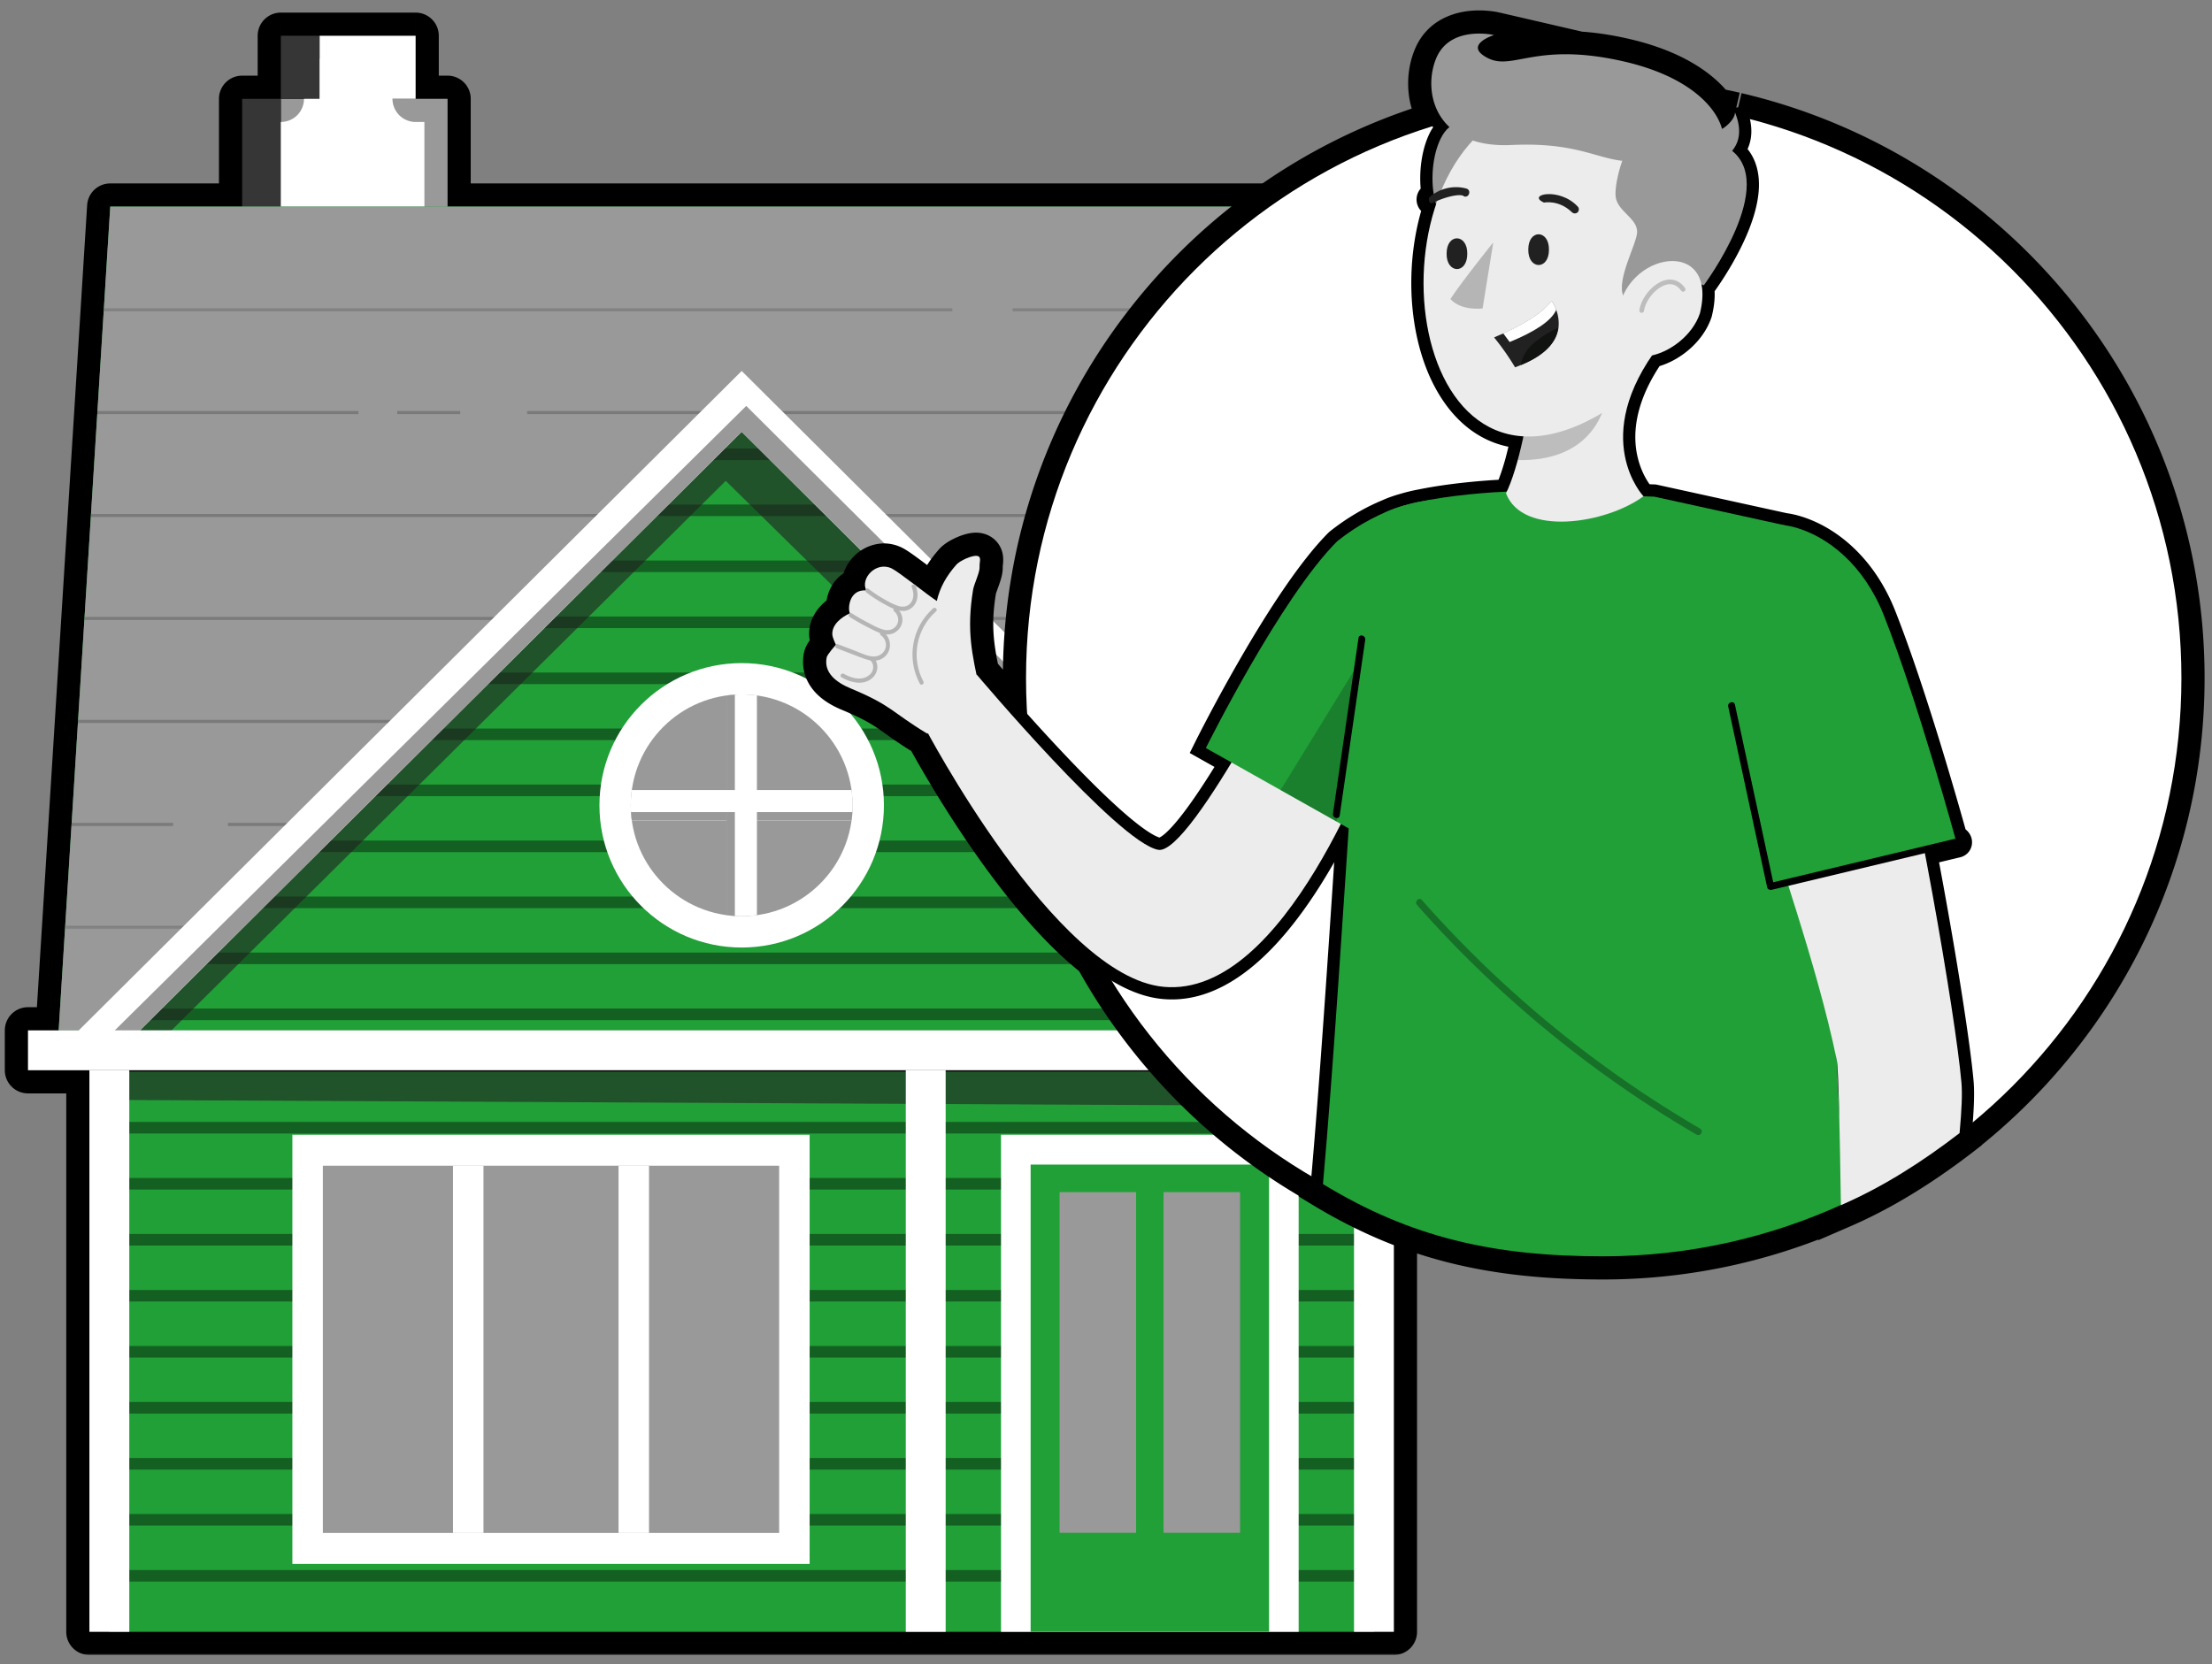 <svg width="687" height="517" viewBox="0 0 687 517" fill="none" xmlns="http://www.w3.org/2000/svg"><rect x="0" y="0" width="687" height="517" fill="#808080" stroke="none"/><mask id="a" maskUnits="userSpaceOnUse" x=".69" y="3.11" width="459" height="511" fill="#000"><path fill="#fff" d="M.69 3.11h459v511H.69z"/><path fill-rule="evenodd" clip-rule="evenodd" d="M99.243 11.11h29.843v19.586h9.92v33.478h287.43l16.025 255.894H18.219L34.244 64.174h40.955V30.698h12.014v-.002h.009V11.11zm327.476 495.795H33.963v-.001H27.77V332.452H8.69v-12.384h443.323v12.384h-19.102v174.452zM40.155 332.452h380.372v.467H40.155z"/></mask><path fill-rule="evenodd" clip-rule="evenodd" d="M99.243 11.11h29.843v19.586h9.92v33.478h287.43l16.025 255.894H18.219L34.244 64.174h40.955V30.698h12.014v-.002h.009V11.11zm327.476 495.795H33.963v-.001H27.77V332.452H8.69v-12.384h443.323v12.384h-19.102v174.452zM40.155 332.452h380.372v.467H40.155z" fill="#fff"/><path d="M129.086 11.11h7.194a7.194 7.194 0 0 0-7.194-7.193zm0 19.586h-7.193a7.193 7.193 0 0 0 7.193 7.194zm9.92 0h7.193a7.193 7.193 0 0 0-7.193-7.194zm0 33.478h-7.194a7.194 7.194 0 0 0 7.194 7.194zm287.43 0 7.18-.45a7.193 7.193 0 0 0-7.18-6.744zm16.025 255.894v7.193a7.195 7.195 0 0 0 7.18-7.643zm-424.242 0-7.18-.45a7.195 7.195 0 0 0 7.18 7.643zM34.244 64.174V56.98a7.194 7.194 0 0 0-7.18 6.745zm40.955 0v7.194a7.194 7.194 0 0 0 7.194-7.194zm0-33.476v-7.194a7.194 7.194 0 0 0-7.194 7.194zm12.014 0v7.193a7.194 7.194 0 0 0 7.194-7.193zm0-.002v-7.194a7.194 7.194 0 0 0-7.194 7.194zm.009 0v7.194a7.194 7.194 0 0 0 7.193-7.194zm0-19.586V3.917a7.194 7.194 0 0 0-7.194 7.193zm-53.26 495.795H26.77a7.194 7.194 0 0 0 7.194 7.194zm392.757 0v7.194a7.194 7.194 0 0 0 7.194-7.194zm-392.756-.001h7.193a7.194 7.194 0 0 0-7.193-7.194zm-6.192 0h-7.194a7.194 7.194 0 0 0 7.194 7.194zm0-174.452h7.194a7.194 7.194 0 0 0-7.194-7.194zm-19.081 0H1.496a7.193 7.193 0 0 0 7.194 7.193zm0-12.384v-7.194a7.194 7.194 0 0 0-7.194 7.194zm443.323 0h7.194a7.194 7.194 0 0 0-7.194-7.194zm0 12.384v7.193a7.193 7.193 0 0 0 7.194-7.193zm-19.102 0v-7.194a7.194 7.194 0 0 0-7.194 7.194zm0 174.452v7.194a7.194 7.194 0 0 0 7.194-7.194zm-6.192 0v-7.194a7.194 7.194 0 0 0-7.194 7.194zM40.155 332.452v-7.194a7.194 7.194 0 0 0-7.194 7.194zm380.372 0h7.194a7.194 7.194 0 0 0-7.194-7.194zm0 .467v7.194a7.194 7.194 0 0 0 7.194-7.194zm-380.372 0H32.96a7.194 7.194 0 0 0 7.194 7.194zm88.93-329.002H99.243v14.387h29.843zm7.194 26.779V11.11h-14.387v19.586zm2.726-7.194h-9.92V37.89h9.92zm7.193 40.672V30.696h-14.387v33.478zm280.237-7.194h-287.43v14.388h287.43zm23.205 262.638L433.616 63.725l-14.359.899 16.024 255.893zm-431.422 7.643H442.46v-14.387H18.219zm8.845-263.537L11.04 319.619l14.36.899L41.423 64.624zM75.2 56.98H34.244v14.388h40.955zm-7.194-26.282v33.476h14.388V30.698zm19.208-7.194H75.199v14.387h12.014zm-7.194 7.192v.002h14.388v-.002zm7.203-7.194h-.01V37.89h.01zM80.028 11.11v19.586h14.387V11.11zm19.215-7.193H87.222v14.387h12.02zm0 0v14.387zm-65.28 510.182h392.756v-14.388H33.963zm-7.194-7.195h14.387v-.001zm1.002 7.194h6.192V499.71H27.77zm-7.194-181.646v174.452h14.388V332.452zM8.69 339.645h19.08v-14.387H8.69zm-7.194-19.577v12.384h14.388v-12.384zm450.517-7.194H8.69v14.388h443.323zm7.194 19.578v-12.384h-14.388v12.384zm-26.296 7.193h19.102v-14.387h-19.102zm7.194 167.259V332.452h-14.388v174.452zm-13.386 7.194h6.192V499.71h-6.192zm7.194-7.193h-14.388v.001zM40.155 339.645h380.372v-14.387H40.155zm373.178-7.193v.467h14.388v-.467zm7.194-6.726H40.155v14.387h380.372zm-373.179 7.193v-.467H32.961v.467z" fill="#000" mask="url(#a)"/><path d="M139.005 100.288H87.214V30.696h51.791z" fill="#fff" opacity=".6"/><path d="M99.243 11.11h29.843v19.587H99.243z" fill="#fff"/><path d="M87.222 11.11h12.02v19.587h-12.02zm-.008 19.588H75.199v58.3l12.015 11.292z" fill="#363636"/><path d="M18.22 320.068h424.24L426.436 64.174H34.244z" fill="#21A038"/><path d="M18.22 320.068h424.24L426.436 64.174H34.244z" fill="#999"/><g opacity=".2"><mask id="b" style="mask-type:luminance" maskUnits="userSpaceOnUse" x="20" y="95" width="421" height="194"><path d="M440.457 95.672H20.221v192.894h420.236z" fill="#fff"/></mask><g mask="url(#b)" stroke="#000" stroke-width=".964" stroke-miterlimit="10"><path d="M314.491 96.154H428.44m-396.2 0h263.536m-132.055 32h266.721m-307.073 0h19.57m-112.703 0h81.085m-83.088 31.982h404.211m-30.058 31.983h32.062m-408.218 0h360.848m-362.85 31.983H436.45M70.78 256.101h367.674m-416.23 0h31.548m-33.551 31.984h420.236"/></g></g><path d="M426.719 320.067H33.983L230.35 124.684z" fill="#21A038"/><path d="M213.848 141.115h33.021m-50.503 17.398h67.985m-85.467 17.397h102.948m-120.446 17.398h137.945m-155.427 17.399h172.909m-190.391 17.398h207.871m-225.351 17.397h242.835M91.443 262.9h277.832M73.961 280.299h312.796M56.48 297.696h347.759M38.997 315.094H421.72" opacity=".4" stroke="#000" stroke-width="3.597" stroke-miterlimit="10"/><path d="M426.719 320.067h-27.657L225.402 149.37 53.267 320.067H33.983L230.35 124.684z" fill="#212121" opacity=".6"/><path d="M186.175 250.158c0 24.398 19.779 44.176 44.176 44.176s44.175-19.778 44.175-44.176c0-24.397-19.778-44.175-44.175-44.175s-44.176 19.778-44.176 44.175" fill="#fff"/><path d="M195.904 250.16c0 19.023 15.421 34.447 34.448 34.447 19.024 0 34.446-15.424 34.446-34.447 0-19.025-15.422-34.448-34.446-34.448-19.027 0-34.448 15.423-34.448 34.448" fill="#999"/><path d="M195.897 250.159c0 .703.017 1.406.084 2.11.033.887.117 1.775.252 2.628h68.235c.133-.853.218-1.741.251-2.628.067-.704.084-1.407.084-2.11 0-1.608-.117-3.199-.335-4.74h-68.235a34 34 0 0 0-.336 4.74" fill="#fff"/><path d="M195.981 252.268c.034.887.117 1.774.252 2.629h68.236a23 23 0 0 0 .25-2.629z" fill="#999"/><path d="M225.62 216.047v68.22q1.282.2 2.613.25c.703.067 1.406.084 2.127.084 1.606 0 3.181-.117 4.722-.334v-68.22a34 34 0 0 0-4.722-.335c-.721 0-1.424.016-2.127.083q-1.331.052-2.613.252" fill="#fff"/><path d="M225.62 252.267v32q1.282.2 2.613.251v-32.251zm-.001-36.219v29.372h2.613v-29.624q-1.331.053-2.613.252" fill="#999"/><path d="m32.462 331.007 197.89-196.876 197.865 196.876 9.448-9.497-207.313-206.276L23.014 321.51z" fill="#fff"/><path d="m428.217 331.007 4.724-4.749L231.764 126.09 28.557 327.081l3.905 3.926 197.89-196.875z" fill="#999"/><path d="M33.962 332.918H426.72v173.986H33.962z" fill="#21A038"/><path d="M426.719 332.918H33.963v8.757l392.756 1.95z" fill="#212121" opacity=".6"/><path d="M426.719 350.317H33.962m392.757 17.399H33.962m392.757 17.399H33.962m392.757 17.399H33.962m392.757 17.399H33.962m392.757 17.397H33.962m392.757 17.4H33.962m392.757 17.398H33.962m392.757 17.399H33.962" opacity=".4" stroke="#000" stroke-width="3.597" stroke-miterlimit="10"/><path d="M403.332 352.492h-92.436v154.413h92.436z" fill="#fff"/><path d="M394.139 361.764h-74.05v145.14h74.05z" fill="#21A038"/><path d="M385.142 370.312h-23.759v105.822h23.759zm-32.297 0h-23.759v105.822h23.759z" fill="#999"/><path d="M251.453 352.492H90.806v133.314h160.647z" fill="#fff"/><path d="M241.988 362.117H100.272v114.066h141.716z" fill="#999"/><path d="M201.571 362.117h-9.466v114.066h9.466zm-51.415 0h-9.466v114.066h9.466zm301.857-42.049H8.69v12.384h443.323z" fill="#fff"/><path d="M432.911 332.451h-12.384v174.454h12.384zm-139.21 0h-12.384v174.454h12.384zm-253.547 0H27.77v174.454h12.384z" fill="#fff"/><mask id="c" maskUnits="userSpaceOnUse" x="248.602" y="2.431" width="437" height="396" fill="#000"><path fill="#fff" d="M248.602 2.431h437v396h-437z"/><path fill-rule="evenodd" clip-rule="evenodd" d="M319.486 227.919a182 182 0 0 1-.824-17.304c0-82 55.007-151.15 130.136-172.566-5.028-5.887-5.182-14.233-2.694-20.065 4.365-10.233 17.898-7.1 17.898-7.1s-9.796 3.1-1.964 7.131c3.246 1.673 6.355 1.094 10.792.268 6.268-1.167 15.188-2.827 30.894.667 15.851 3.537 24.282 9.931 28.291 15.45q3.363.643 6.68 1.411c.1-.304.156-.605.156-.899q.212.524.387 1.025c79.255 18.6 138.263 89.747 138.263 174.678 0 57.399-26.954 108.504-68.895 141.346l-.002.019q-.993.767-1.996 1.523a180 180 0 0 1-5.177 3.795c-9.392 6.675-19.309 12.58-29.686 17.071l-.001-.053c-22.545 10.213-47.557 15.943-73.92 15.943-34.123 0-59.777-5.897-86.936-22.438l.031-.345a180.26 180.26 0 0 1-70.164-70.539c-24.334-18.917-47.4-59.703-52.562-69.174l-.177.152c-4.063-2.455-6.603-4.263-8.797-5.826-3.898-2.777-6.706-4.776-15.033-8.245-4.668-1.946-8.364-4.963-7.441-9.631.159-.804 2.065-3.013 2.681-3.711a.7.7 0 0 1 .156-.285c-.184-.382-1.038-2.197-1.082-3.13-.144-3.034 2.716-5.331 5.504-6.598-.716-.781-.597-7.309 4.774-7.096a.8.8 0 0 1 .124-.355c-1.493-3.669 3.372-8.772 8.097-6.434 1.153.57 4.127 2.788 7.1 5.034a.6.6 0 0 1 .161.121l.774.585.056.043.013.01c2.429 1.837 4.719 3.568 5.851 4.289.955-4.202 3.005-7.806 6.097-11.309 1.039-1.18 4.801-2.918 6.378-2.698 1.11.155 1.008 1.043.886 2.103-.052.445-.106.921-.076 1.385.062.934-.57 2.664-1.145 4.238-.39 1.069-.754 2.065-.857 2.692-1.822 11.003-.761 17.981 1.041 26.476l.049-.05s6.978 8.285 16.159 18.396"/></mask><path fill-rule="evenodd" clip-rule="evenodd" d="M319.486 227.919a182 182 0 0 1-.824-17.304c0-82 55.007-151.15 130.136-172.566-5.028-5.887-5.182-14.233-2.694-20.065 4.365-10.233 17.898-7.1 17.898-7.1s-9.796 3.1-1.964 7.131c3.246 1.673 6.355 1.094 10.792.268 6.268-1.167 15.188-2.827 30.894.667 15.851 3.537 24.282 9.931 28.291 15.45q3.363.643 6.68 1.411c.1-.304.156-.605.156-.899q.212.524.387 1.025c79.255 18.6 138.263 89.747 138.263 174.678 0 57.399-26.954 108.504-68.895 141.346l-.002.019q-.993.767-1.996 1.523a180 180 0 0 1-5.177 3.795c-9.392 6.675-19.309 12.58-29.686 17.071l-.001-.053c-22.545 10.213-47.557 15.943-73.92 15.943-34.123 0-59.777-5.897-86.936-22.438l.031-.345a180.26 180.26 0 0 1-70.164-70.539c-24.334-18.917-47.4-59.703-52.562-69.174l-.177.152c-4.063-2.455-6.603-4.263-8.797-5.826-3.898-2.777-6.706-4.776-15.033-8.245-4.668-1.946-8.364-4.963-7.441-9.631.159-.804 2.065-3.013 2.681-3.711a.7.7 0 0 1 .156-.285c-.184-.382-1.038-2.197-1.082-3.13-.144-3.034 2.716-5.331 5.504-6.598-.716-.781-.597-7.309 4.774-7.096a.8.8 0 0 1 .124-.355c-1.493-3.669 3.372-8.772 8.097-6.434 1.153.57 4.127 2.788 7.1 5.034a.6.6 0 0 1 .161.121l.774.585.056.043.013.01c2.429 1.837 4.719 3.568 5.851 4.289.955-4.202 3.005-7.806 6.097-11.309 1.039-1.18 4.801-2.918 6.378-2.698 1.11.155 1.008 1.043.886 2.103-.052.445-.106.921-.076 1.385.062.934-.57 2.664-1.145 4.238-.39 1.069-.754 2.065-.857 2.692-1.822 11.003-.761 17.981 1.041 26.476l.049-.05s6.978 8.285 16.159 18.396" fill="#000"/><path d="m319.486 227.919-5.325 4.836 14.548 16.021-2.062-21.542zm129.312-189.87 1.972 6.919 10.772-3.071-7.274-8.519zm-2.694-20.065 6.617 2.822zm17.898-7.1 2.171 6.857 25.074-7.936-25.623-5.93zm-1.964 7.131 3.294-6.395h-.002zm10.792.268-1.317-7.072zm30.894.667 1.567-7.021-.005-.002zm28.291 15.45-5.82 4.228 1.673 2.302 2.795.535zm6.68 1.411-1.621 7.009 6.402 1.481 2.053-6.243zm.156-.899 6.666-2.704-13.86 2.704zm.387 1.025-6.794 2.365 1.3 3.735 3.85.904zm69.368 316.024-4.435-5.664-2.442 1.912-.286 3.088zm-.002.019 4.394 5.696 2.48-1.913.289-3.119zm-1.996 1.523-4.333-5.742-.011.009-.011.008zm-5.177 3.795-4.149-5.877-.01.007-.009.007zm-29.686 17.071-7.193.104.156 10.78 9.894-4.282zm-.001-.053 7.193-.104-.158-10.98-10.003 4.531zm-160.856-6.495-7.165-.636-.395 4.454 3.818 2.326zm.031-.345 7.165.635.412-4.649-4.077-2.271zm-70.164-70.539 6.304-3.466-.716-1.301-1.173-.912zm-52.562-69.174 6.316-3.443-4.267-7.83-6.75 5.827zm-.177.152-3.72 6.158 4.468 2.7 3.953-3.412zm-8.797-5.826-4.173 5.86zm-15.033-8.245-2.768 6.64.002.001zm-7.441-9.631-7.056-1.402-.002.007zm2.681-3.711 5.393 4.762 1.102-1.249.441-1.605zm.156-.285 5.238 4.93 3.39-3.601-2.149-4.455zm-1.082-3.13 7.186-.338v-.005zm5.504-6.598 2.976 6.55 9.025-4.101-6.697-7.309zm4.774-7.096-.285 7.188 6.805.271.642-6.78zm.124-.355 6.023 3.934 2.061-3.156-1.421-3.491zm8.097-6.434 3.191-6.448h-.001zm7.1 5.034-4.336 5.74.448.338.494.264zm.161.121-5.181 4.991.393.408.451.341zm.774.585-4.34 5.738h.001zm.056.043 4.34-5.737-.001-.001zm.013.01-4.34 5.737h.001zm5.851 4.289-3.861 6.069 8.615 5.482 2.261-9.958zm6.097-11.309 5.393 4.761.008-.009zm6.378-2.698-.994 7.124zm.886 2.103-7.147-.823zm-.076 1.385-7.179.462.001.015zm-1.145 4.238-6.757-2.467zm-.857 2.692 7.097 1.175.002-.01zm1.041 26.476-7.037 1.493 2.756 12.986 9.375-9.399zm.049-.05 5.503-4.634-5.055-6.001-5.541 5.555zm23.32 17.711a175 175 0 0 1-.791-16.619h-14.387c0 6.067.289 12.067.856 17.989zm-.791-16.619c0-78.702 52.793-145.09 124.914-165.647l-3.944-13.837c-78.138 22.273-135.357 94.186-135.357 179.484zM454.268 33.378c-2.889-3.384-3.202-8.692-1.547-12.571l-13.233-5.646c-3.322 7.785-3.326 19.168 3.839 27.56zm-1.547-12.572c.784-1.838 2.287-2.747 4.87-3.073 1.276-.161 2.536-.12 3.512-.021a15 15 0 0 1 1.307.187l.02.004-.016-.004-.015-.003-.009-.002-.005-.001c-.003 0-.005-.002 1.617-7.01s1.619-7.009 1.616-7.01l-.005-.001-.013-.003-.104-.023-.209-.044a22 22 0 0 0-.646-.121 30 30 0 0 0-2.106-.285c-1.698-.17-4.094-.272-6.746.063-5.275.666-12.721 3.307-16.302 11.702zm11.281-9.923c-2.171-6.858-2.173-6.858-2.175-6.857l-.005.001-.009.003-.022.007-.055.018a18 18 0 0 0-.617.216c-.369.135-.874.331-1.446.585-1.022.454-2.771 1.313-4.312 2.654-1.333 1.16-4.381 4.386-3.356 9.191.903 4.233 4.427 6.52 6.74 7.71l6.585-12.792c-.591-.304-.629-.408-.429-.213.216.211.89.959 1.175 2.293a5.5 5.5 0 0 1 .054 1.99 5.2 5.2 0 0 1-.494 1.546 4.3 4.3 0 0 1-.534.82 3 3 0 0 1-.297.31c-.082.07-.063.04.114-.062a6 6 0 0 1 .595-.298 10 10 0 0 1 .691-.274l.007-.002-.014.004-.011.004-.007.002-.004.001c-.002 0-.003.002-2.174-6.857m-5.258 13.528c5.802 2.989 11.475 1.676 15.402.944l-2.633-14.144c-2.381.443-3.65.66-4.686.683-.785.018-1.139-.09-1.495-.274zm15.402.944c5.765-1.073 13.619-2.586 28.016.617l3.124-14.045c-17.016-3.784-27.002-1.976-33.773-.716zm28.011.616c14.611 3.26 21.311 8.903 24.038 12.657l11.64-8.457c-5.292-7.283-15.453-14.428-32.544-18.242zm28.506 15.494q3.227.617 6.411 1.355l3.243-14.018a185 185 0 0 0-6.949-1.468zm14.866-3.407c.29-.881.516-1.948.516-3.146h-14.388c0-.61.115-1.074.205-1.348zm-13.344-.442q.147.362.259.686l13.588-4.73a29 29 0 0 0-.515-1.364zm5.409 5.325c76.077 17.854 132.714 86.157 132.714 167.674h14.387c0-88.346-61.381-162.335-143.814-181.681zm132.714 167.674c0 55.094-25.862 104.145-66.137 135.682l8.87 11.328c43.608-34.147 71.654-87.305 71.654-147.01zm-68.865 140.682-.001.011-.001.008 14.326 1.328.001-.011.001-.008zm2.768-5.013q-.965.744-1.936 1.477l8.667 11.484q1.033-.78 2.056-1.569zm-1.958 1.494a173 173 0 0 1-4.971 3.643l8.297 11.754q2.728-1.927 5.385-3.946zm-4.99 3.657c-9.086 6.458-18.563 12.086-28.375 16.332l5.714 13.204c10.943-4.736 21.299-10.917 30.996-17.809zm-18.325 22.83-.001-.053-14.385.208v.053zm-10.162-6.502c-21.64 9.803-45.642 15.302-70.952 15.302v14.388c27.416 0 53.437-5.961 76.889-16.584zm-70.952 15.302c-33.084 0-57.381-5.667-83.194-21.388l-7.484 12.288c28.505 17.36 55.517 23.488 90.678 23.488zm-79.77-14.609.03-.345-14.331-1.269-.03.343zm-3.635-7.265a173.06 173.06 0 0 1-67.36-67.72l-12.608 6.932a187.45 187.45 0 0 0 72.968 73.358zm-69.249-69.933c-11.266-8.758-22.609-22.934-31.958-36.527-9.261-13.465-16.187-25.794-18.703-30.411l-12.633 6.885c2.647 4.855 9.835 17.655 19.481 31.679 9.558 13.897 21.915 29.574 34.983 39.733zm-61.678-68.941-.177.153 9.402 10.891.177-.153zm8.244-.559c-3.828-2.313-6.193-3.997-8.344-5.528l-8.346 11.719c2.237 1.593 4.952 3.527 9.25 6.124zm-8.344-5.528c-4.216-3.003-7.496-5.301-16.44-9.026l-5.532 13.281c7.709 3.211 10.045 4.913 13.626 7.464zm-16.437-9.025c-.883-.368-1.605-.74-2.167-1.098-.568-.362-.876-.648-1.02-.812-.129-.146-.069-.127-.014.059.064.213.031.338.048.254l-14.115-2.79c-.949 4.805.607 8.947 3.283 11.986 2.429 2.758 5.663 4.519 8.448 5.68zm-3.155-1.589a6 6 0 0 1-.277.975 6 6 0 0 1-.194.45c-.084.168-.137.247-.116.214.042-.066.164-.243.388-.531.434-.56.947-1.153 1.218-1.46l-10.786-9.523a46 46 0 0 0-1.805 2.171c-.35.452-.773 1.021-1.152 1.617-.198.311-1.056 1.617-1.387 3.282zm2.562-3.206a6.5 6.5 0 0 1-1.542 2.737l-10.477-9.861a7.9 7.9 0 0 0-1.853 3.309zm-.301-5.319a14 14 0 0 1-.374-.854l-.082-.222-.034-.101c-.003-.01.014.044.035.151q.018.085.041.247c.014.106.03.254.039.437l-14.372.675c.085 1.796.759 3.503.975 4.056.338.862.685 1.596.814 1.863zm-.375-.347a2.5 2.5 0 0 1-.195 1.109c-.102.232-.182.29-.098.201.082-.088.259-.249.559-.45a7 7 0 0 1 1.028-.565l-5.952-13.099c-1.95.886-4.237 2.259-6.116 4.257-1.913 2.034-3.791 5.176-3.597 9.232zm3.622-11.115a6.5 6.5 0 0 1 1.23 1.923c.162.397.24.71.276.876.072.334.072.523.072.537 0 .023.007-.005-.007.034-.016.044-.184.5-.765.957-.696.547-1.394.634-1.621.625l.571-14.376c-2.914-.116-5.641.708-7.847 2.444-2.091 1.645-3.252 3.741-3.879 5.488a14.5 14.5 0 0 0-.839 4.941c.006.732.072 1.557.254 2.396.107.496.499 2.295 1.947 3.875zm6.632-1.557a6.4 6.4 0 0 1-1.015 2.9l-12.045-7.869a8 8 0 0 0-1.263 3.612zm-.375-3.747c.388.953.252 1.749.131 2.11-.112.337-.25.467-.294.507-.056.05-.217.173-.538.234-.388.073-.79.006-1.054-.125l6.379-12.895c-5.514-2.728-11.014-.933-14.353 2.039-3.018 2.686-5.879 7.947-3.596 13.555zm-1.756 2.726c-.141-.069-.052-.035.391.259q.573.38 1.463 1.021c1.185.853 2.612 1.923 4.1 3.047l8.671-11.481a257 257 0 0 0-4.364-3.243c-1.145-.824-2.672-1.9-3.88-2.498zm6.896 4.929a6.5 6.5 0 0 1-1.626-1.23l10.361-9.982a7.8 7.8 0 0 0-1.947-1.473zm-.782-.481.771.583 8.679-11.475-.777-.588zm.772.583.057.043 8.677-11.476-.057-.043zm.056.042.012.01 8.68-11.475-.013-.009zm.013.01c2.272 1.719 4.88 3.7 6.329 4.621l7.723-12.138c-.817-.52-2.788-2.003-5.374-3.958zm17.205.145c.632-2.782 1.996-5.333 4.475-8.141l-10.786-9.521c-3.704 4.196-6.442 8.853-7.719 14.476zm4.483-8.15a4 4 0 0 1-.471.458c-.035.028-.013.008.082-.051q.136-.086.369-.208.232-.121.49-.234t.473-.189a3 3 0 0 1 .294-.092q.036-.008.008-.003a2 2 0 0 1-.147.022c-.079.009-.209.02-.382.021a5 5 0 0 1-.733-.05l1.987-14.249c-1.787-.249-3.403.092-4.285.317a19.6 19.6 0 0 0-2.982 1.042c-.911.398-1.838.876-2.69 1.405-.739.46-1.865 1.228-2.814 2.307zm-.017-.326a6 6 0 0 1-3.011-1.373 6.3 6.3 0 0 1-2.049-3.216c-.211-.807-.182-1.403-.179-1.474.003-.085.01-.11-.028.219l14.293 1.646c.003-.027.348-2.065-.168-4.037a8.07 8.07 0 0 0-2.611-4.151c-1.46-1.227-3.057-1.695-4.26-1.863zm-5.267-5.844c-.038.333-.187 1.453-.108 2.67l14.357-.925q.009.154.007.219l-.002.049.01-.109.012-.11.017-.148zm-.107 2.685a5 5 0 0 1 .005-.731c.012-.138.027-.22.03-.234s-.015.078-.086.315a20 20 0 0 1-.277.844c-.12.342-.25.698-.396 1.1l13.514 4.935c.269-.737.652-1.779.949-2.775.22-.741.742-2.521.617-4.408zm-.724 1.294c-.266.726-.957 2.524-1.199 3.993l14.198 2.331c-.03.184-.057.27-.042.213.012-.044.04-.138.093-.298.112-.336.259-.743.464-1.304zm-1.197 3.983c-2.026 12.236-.797 20.197 1.101 29.145l14.074-2.986c-1.706-8.043-2.599-14.036-.981-23.808zm13.232 32.732.049-.049-10.187-10.161-.049.049zm-5.045-5.13-5.502 4.635h.001l.001.002.005.006.017.02.064.075.244.289.932 1.096a776 776 0 0 0 15.072 17.109l10.651-9.672a758 758 0 0 1-14.779-16.777c-.393-.46-.696-.817-.9-1.058l-.23-.271-.07-.084-.003-.003v-.001z" fill="#000" mask="url(#c)"/><path d="M677.501 210.615c0 99.089-80.327 179.419-179.416 179.419-99.095 0-179.423-80.33-179.423-179.419 0-99.092 80.328-179.42 179.423-179.42 99.089 0 179.416 80.328 179.416 179.42" fill="#fff"/><mask id="d" maskUnits="userSpaceOnUse" x="252.602" y="6.431" width="361" height="388" fill="#000"><path fill="#fff" d="M252.602 6.431h361v388h-361z"/><path fill-rule="evenodd" clip-rule="evenodd" d="M447.947 42.127c.706-1.192 1.456-2.058 2.232-2.64-6.364-5.896-6.773-15.178-4.075-21.503 4.365-10.233 17.898-7.1 17.898-7.1s-9.796 3.1-1.964 7.131c3.246 1.673 6.355 1.094 10.792.268 6.268-1.167 15.188-2.827 30.894.667 21.796 4.864 29.562 15.13 31.095 21.093 1.533-.833 4.032-3.164 4.032-5.13 2.399 5.913 1.052 9.577-.886 11.937 13.966 11.264-8.803 41.776-8.803 41.776l-.717-.262c.5 2.37.408 5.35-.492 8.988-2.216 6.595-8.882 11.75-14.878 13.06-18.519 26.994-2.646 43.749-2.646 43.749l-.003.003 3.384.117 40.403 8.865q1.792.228 3.823.833c9.515 2.834 20.763 11.21 27.1 27.3 9.754 24.756 20.325 62.503 22.188 69.241 1.359-.323 1.933 1.767.574 2.091l-10.068 2.41c5.561 29.225 10.249 58.758 11.35 71.222.304 3.436.087 8.555-.576 15.737-11.47 8.847-23.8 16.738-36.859 22.389l-.001-.053c-22.545 10.213-47.557 15.943-73.92 15.943-34.123 0-59.777-5.897-86.936-22.438 2.71-30.528 5.367-70.765 7.799-107.59v-.002l.014-.201.03-.462.148-2.234-2.439-1.372c-11.803 23.33-31.305 52.831-55.065 50.582-30.438-2.883-66.557-66.623-73.182-78.779l-.177.152c-4.063-2.455-6.603-4.263-8.797-5.826-3.898-2.777-6.706-4.776-15.033-8.245-4.668-1.946-8.364-4.963-7.441-9.631.159-.804 2.065-3.013 2.681-3.711a.7.7 0 0 1 .156-.285c-.184-.382-1.038-2.197-1.082-3.13-.144-3.034 2.716-5.331 5.504-6.598-.716-.781-.597-7.309 4.774-7.096a.8.8 0 0 1 .124-.355c-1.493-3.669 3.372-8.772 8.097-6.434 1.153.57 4.127 2.788 7.1 5.034a.6.6 0 0 1 .161.121l.774.585.056.043.013.01c2.429 1.837 4.719 3.568 5.851 4.289.955-4.202 3.005-7.806 6.097-11.309 1.039-1.18 4.801-2.918 6.378-2.698 1.11.155 1.008 1.043.886 2.103-.052.445-.106.921-.076 1.385.062.934-.57 2.664-1.145 4.238-.39 1.069-.754 2.065-.857 2.692-1.822 11.003-.761 17.981 1.041 26.476l.049-.05s43.931 52.163 56.385 54.456c4.461.823 13.688-12.089 22.782-27.124l-7.98-4.491s23.206-46.713 40.838-64.281c5.06-4.017 10.334-7.074 15.511-9.207 1.456-.675 3.222-1.29 5.196-1.845a48 48 0 0 1 5.238-1.255c8.986-1.845 19.994-2.8 26.677-3.056 1.148-2.416 2.336-5.887 3.409-9.802l-.02-.001s1.041-3.884 1.699-7.371c-27.338-1.646-37.168-42.049-27.053-72.076q-.124-.404-.232-.819-.581.262-1.155.556c-.931-.283-1.186-1.623-.392-2.212q.521-.411 1.041-.75c-1.028-6.405.131-13.827 2.676-18.118m122.509 287.129c.239 5.093.48 10.131.719 15.059-.215-8.146-.456-13.775-.719-15.059"/></mask><path fill-rule="evenodd" clip-rule="evenodd" d="M447.947 42.127c.706-1.192 1.456-2.058 2.232-2.64-6.364-5.896-6.773-15.178-4.075-21.503 4.365-10.233 17.898-7.1 17.898-7.1s-9.796 3.1-1.964 7.131c3.246 1.673 6.355 1.094 10.792.268 6.268-1.167 15.188-2.827 30.894.667 21.796 4.864 29.562 15.13 31.095 21.093 1.533-.833 4.032-3.164 4.032-5.13 2.399 5.913 1.052 9.577-.886 11.937 13.966 11.264-8.803 41.776-8.803 41.776l-.717-.262c.5 2.37.408 5.35-.492 8.988-2.216 6.595-8.882 11.75-14.878 13.06-18.519 26.994-2.646 43.749-2.646 43.749l-.003.003 3.384.117 40.403 8.865q1.792.228 3.823.833c9.515 2.834 20.763 11.21 27.1 27.3 9.754 24.756 20.325 62.503 22.188 69.241 1.359-.323 1.933 1.767.574 2.091l-10.068 2.41c5.561 29.225 10.249 58.758 11.35 71.222.304 3.436.087 8.555-.576 15.737-11.47 8.847-23.8 16.738-36.859 22.389l-.001-.053c-22.545 10.213-47.557 15.943-73.92 15.943-34.123 0-59.777-5.897-86.936-22.438 2.71-30.528 5.367-70.765 7.799-107.59v-.002l.014-.201.03-.462.148-2.234-2.439-1.372c-11.803 23.33-31.305 52.831-55.065 50.582-30.438-2.883-66.557-66.623-73.182-78.779l-.177.152c-4.063-2.455-6.603-4.263-8.797-5.826-3.898-2.777-6.706-4.776-15.033-8.245-4.668-1.946-8.364-4.963-7.441-9.631.159-.804 2.065-3.013 2.681-3.711a.7.7 0 0 1 .156-.285c-.184-.382-1.038-2.197-1.082-3.13-.144-3.034 2.716-5.331 5.504-6.598-.716-.781-.597-7.309 4.774-7.096a.8.8 0 0 1 .124-.355c-1.493-3.669 3.372-8.772 8.097-6.434 1.153.57 4.127 2.788 7.1 5.034a.6.6 0 0 1 .161.121l.774.585.056.043.013.01c2.429 1.837 4.719 3.568 5.851 4.289.955-4.202 3.005-7.806 6.097-11.309 1.039-1.18 4.801-2.918 6.378-2.698 1.11.155 1.008 1.043.886 2.103-.052.445-.106.921-.076 1.385.062.934-.57 2.664-1.145 4.238-.39 1.069-.754 2.065-.857 2.692-1.822 11.003-.761 17.981 1.041 26.476l.049-.05s43.931 52.163 56.385 54.456c4.461.823 13.688-12.089 22.782-27.124l-7.98-4.491s23.206-46.713 40.838-64.281c5.06-4.017 10.334-7.074 15.511-9.207 1.456-.675 3.222-1.29 5.196-1.845a48 48 0 0 1 5.238-1.255c8.986-1.845 19.994-2.8 26.677-3.056 1.148-2.416 2.336-5.887 3.409-9.802l-.02-.001s1.041-3.884 1.699-7.371c-27.338-1.646-37.168-42.049-27.053-72.076q-.124-.404-.232-.819-.581.262-1.155.556c-.931-.283-1.186-1.623-.392-2.212q.521-.411 1.041-.75c-1.028-6.405.131-13.827 2.676-18.118m122.509 287.129c.239 5.093.48 10.131.719 15.059-.215-8.146-.456-13.775-.719-15.059" fill="#000"/><path d="m450.179 39.487 2.279 3.038 3.641-2.73-3.339-3.094zm-2.232 2.64 3.267 1.938zm-1.843-24.143 3.494 1.49zm17.898-7.1 1.146 3.62 13.239-4.19-13.529-3.131zm-1.964 7.131 1.739-3.376h-.001zm10.792.268-.695-3.734zm30.894.667.828-3.707-.003-.001zm31.095 21.093-3.679.946 1.213 4.717 4.28-2.326zm4.032-5.13 3.52-1.428-7.318 1.427zm-.886 11.937-2.935-2.41-2.431 2.96 2.982 2.406zm-8.803 41.776-1.304 3.568 2.656.971 1.692-2.267zm-.717-.262 1.305-3.567-6.435-2.353 1.414 6.704zm-.492 8.988 3.6 1.21.05-.147.037-.15zm-14.878 13.06-.811-3.71-1.47.321-.851 1.241zm-2.646 43.749 2.252 3.059 3.463-2.549-2.957-3.122zm-.003.003-2.252-3.059-8.795 6.476 10.915.379zm3.384.117.814-3.71-.337-.074-.345-.012zm40.403 8.865-.814 3.71.164.036.167.022zm3.823.833-1.085 3.64zm27.1 27.3-3.534 1.392zm22.188 69.241-3.661 1.012.976 3.529 3.562-.846zm.574 2.091-.88-3.695-.004.001zm-10.068 2.41-.884-3.694-3.525.844.677 3.56zm11.35 71.222-3.784.334v.001zm-.576 15.737 2.32 3.008 1.311-1.011.152-1.648zm-36.859 22.389-3.798.055.082 5.692 5.225-2.261zm-.001-.053 3.798-.055-.083-5.797-5.282 2.392zm-160.856-6.495-3.783-.336-.209 2.352 2.017 1.228zm7.799-107.59 3.79.25.001-.014zm0-.002-3.79-.25-.001.013zm.014-.201-3.79-.251v.001zm.03-.462 3.79.25zm.148-2.234 3.79.25.157-2.387-2.084-1.173zm-2.439-1.372 1.863-3.31-3.459-1.948-1.793 3.543zm-55.065 50.582-.358 3.781zm-73.182-78.779 3.335-1.818-2.253-4.134-3.564 3.076zm-.177.152-1.964 3.251 2.359 1.426 2.087-1.801zm-8.797-5.826-2.203 3.094zm-15.033-8.245-1.461 3.506.001.001zm-7.441-9.631-3.726-.74-.001.004zm2.681-3.711 2.847 2.514.582-.659.233-.847zm.156-.285 2.766 2.603 1.79-1.901-1.135-2.353zm-1.082-3.13 3.794-.179v-.002zm5.504-6.598 1.571 3.458 4.766-2.165-3.536-3.859zm4.774-7.096-.151 3.796 3.593.142.34-3.58zm.124-.355 3.18 2.077 1.089-1.666-.751-1.844zm8.097-6.434 1.685-3.405h-.001zm7.1 5.034-2.289 3.031.236.178.261.14zm.161.121-2.736 2.635.208.216.238.18zm.774.585-2.292 3.03h.001zm.056.043 2.292-3.029h-.001zm.013.01-2.292 3.029h.001zm5.851 4.289-2.039 3.205 4.549 2.894 1.194-5.258zm6.097-11.309 2.848 2.514.004-.005zm6.378-2.698-.525 3.762zm.886 2.103-3.774-.434zm-.076 1.385-3.791.244.001.008zm-1.145 4.238-3.568-1.303zm-.857 2.692 3.747.62.001-.005zm1.041 26.476-3.715.788 1.455 6.857 4.95-4.963zm.049-.05 2.906-2.446-2.669-3.169-2.926 2.933zm56.385 54.456.689-3.735h-.001zm22.782-27.124 3.25 1.966 2.029-3.354-3.416-1.922zm-7.98-4.491-3.402-1.69-1.605 3.23 3.144 1.77zm40.838-64.281-2.362-2.975-.167.133-.152.151zm15.511-9.207 1.447 3.512.076-.032.074-.034zm5.196-1.845 1.03 3.656.028-.008.027-.009zm5.238-1.255.672 3.738.046-.008.046-.009zm26.677-3.056.145 3.796 2.299-.088.987-2.078zm3.409-9.802 3.663 1.004 1.289-4.699-4.872-.103zm-.02-.001-3.669-.982-1.253 4.678 4.842.102zm1.699-7.371 3.733.705.8-4.238-4.304-.259zM446.009 63.47l3.6 1.213.39-1.156-.357-1.167zm-.232-.819 3.672-.968-1.145-4.346-4.094 1.854zm-1.155.556-1.106 3.634 1.469.447 1.367-.7zm-.392-2.212 2.262 3.051.046-.034.045-.035zm1.041-.75 2.079 3.179 2.062-1.349-.39-2.432zm125.185 269.011 3.721-.763-7.515.941zm.719 15.059-3.793.184 7.59-.285zM447.899 36.448c-1.276.958-2.334 2.248-3.219 3.742l6.534 3.874c.527-.89.969-1.332 1.244-1.538zm-5.288-19.955c-3.162 7.41-2.837 18.531 4.986 25.78l5.163-5.572c-4.903-4.544-5.398-11.986-3.162-17.227zm21.391-5.61c.856-3.7.855-3.7.853-3.701h-.003l-.008-.003q-.008 0-.019-.004a5 5 0 0 0-.217-.046 19 19 0 0 0-.547-.103 26 26 0 0 0-1.864-.252c-1.527-.153-3.655-.24-5.983.054-4.639.585-10.683 2.818-13.603 9.666l6.987 2.98c1.444-3.385 4.349-4.703 7.568-5.11 1.6-.202 3.129-.146 4.275-.031a19 19 0 0 1 1.648.239l.07.015-.005-.001-.004-.001h-.002c-.001-.001-.003-.002.854-3.702m-.226 3.755c-.774-.398-1.126-.684-1.248-.803-.113-.111.12.07.227.572.262 1.227-.599 1.76-.179 1.396.309-.27.883-.6 1.56-.901a13 13 0 0 1 .978-.386l.042-.014.002-.001-.003.001-.003.001h-.002c-.001.001-.002.001-1.148-3.62s-1.147-3.62-1.149-3.62h-.002l-.006.002-.014.005-.039.012-.119.04q-.146.05-.385.136c-.314.115-.746.284-1.237.501-.915.407-2.301 1.103-3.462 2.113-1.05.914-2.891 2.979-2.263 5.92.563 2.64 2.828 4.296 4.973 5.4zm8.359-.089c-4.707.876-6.461 1.067-8.358.09l-3.478 6.753c4.596 2.368 9.058 1.401 13.226.625zm32.414.693c-16.398-3.647-25.881-1.91-32.414-.693l1.39 7.468c6.002-1.117 14.359-2.7 29.375.64zm33.949 23.855c-2.012-7.828-11.318-18.804-33.946-23.854l-1.655 7.414c20.964 4.679 27.19 14.232 28.243 18.332zm-3.445-4.185c0-.293.084-.378-.003-.206a3.6 3.6 0 0 1-.498.695c-.551.63-1.213 1.124-1.546 1.305l3.627 6.674c1.2-.652 2.553-1.74 3.635-2.976.971-1.109 2.381-3.079 2.381-5.492zm5.848 14.348c1.322-1.611 2.498-3.746 2.893-6.508.393-2.746-.026-5.823-1.423-9.268l-7.04 2.856c1.002 2.47 1.108 4.18.943 5.335-.163 1.139-.629 2.015-1.244 2.765zm-11.739 39.366a521 521 0 0 0 3.046 2.27l.001-.002.006-.007.016-.022.057-.078.206-.282c.176-.244.427-.596.738-1.043a104 104 0 0 0 2.482-3.752c1.977-3.132 4.492-7.474 6.568-12.228 2.054-4.703 3.798-10.077 3.995-15.207.201-5.223-1.217-10.583-5.927-14.382l-4.769 5.913c2.272 1.833 3.246 4.511 3.105 8.178-.144 3.759-1.473 8.125-3.366 12.458-1.87 4.283-4.175 8.273-6.03 11.214a95 95 0 0 1-2.295 3.47 65 65 0 0 1-.829 1.164l-.04.054-.008.011-.001.001c.001 0 .001-.001 3.045 2.27m-2.021 3.305.717.263 2.609-7.135-.717-.262zm4.499 6.333c.996-4.025 1.171-7.605.522-10.683l-7.433 1.567c.35 1.66.341 4.04-.463 7.293zm-17.754 15.859c7.132-1.558 14.973-7.544 17.667-15.56l-7.2-2.42c-1.739 5.172-7.229 9.497-12.089 10.559zm-3.457 40.038c2.758-2.612 2.759-2.61 2.761-2.608l.003.003.005.005.006.006-.005-.005-.07-.079a11 11 0 0 1-.349-.428 19 19 0 0 1-1.287-1.891c-1.027-1.707-2.252-4.261-2.975-7.566-1.416-6.475-1.016-16.349 7.689-29.037l-6.264-4.297c-9.815 14.306-10.738 26.306-8.846 34.957.931 4.258 2.516 7.581 3.887 9.859a27 27 0 0 0 1.803 2.643c.24.309.443.552.595.727q.114.132.187.213l.063.068.023.024.009.01.004.005c.002.002.004.004 2.761-2.609m2.249 3.061.003-.002-4.504-6.117-.003.002zm1.264-6.737-3.384-.117-.264 7.592 3.384.117zm41.085 8.951-40.403-8.865-1.628 7.42 40.403 8.865zm4.093.903a28 28 0 0 0-4.425-.96l-.965 7.535a20.3 20.3 0 0 1 3.221.705zm29.55 29.548c-6.75-17.14-18.879-26.37-29.55-29.548l-2.169 7.28c8.361 2.491 18.728 10.013 24.651 25.052zm22.315 69.621c-1.856-6.713-12.477-44.65-22.315-69.621l-7.068 2.784c9.669 24.541 20.191 62.098 22.061 68.861zm-2.206 6.798c1.389-.331 2.565-1.228 3.204-2.531a4.9 4.9 0 0 0 .31-3.458c-.545-1.981-2.695-4.241-5.846-3.493l1.754 7.391a2.76 2.76 0 0 1-2.192-.432 2.6 2.6 0 0 1-1.041-1.453 2.7 2.7 0 0 1 .195-1.9 2.84 2.84 0 0 1 1.855-1.514zm-10.065 2.409 10.069-2.41-1.769-7.388-10.068 2.41zm14.25 67.194c-1.12-12.67-5.841-42.367-11.403-71.598l-7.463 1.42c5.56 29.219 10.216 58.588 11.298 70.846zm-.577 16.42c.663-7.19.913-12.611.577-16.42l-7.568.669c.271 3.062.088 7.88-.574 15.053zm-39.133 25.526c13.43-5.812 26.033-13.891 37.67-22.867l-4.639-6.016c-11.305 8.719-23.361 16.421-36.048 21.911zm-5.307-3.484v.053l7.596-.11-.001-.053zm-70.123 19.686c26.919 0 52.464-5.852 75.488-16.281l-3.135-6.92c-22.067 9.996-46.546 15.605-72.353 15.605zm-88.911-22.992c27.869 16.973 54.24 22.992 88.911 22.992v-7.596c-33.575 0-58.512-5.776-84.96-21.884zm5.984-111.085c-2.433 36.841-5.087 77.03-7.792 107.505l7.567.671c2.714-30.579 5.374-70.864 7.805-107.675zm-.001.012v.002l7.582.473v-.001zm.015-.214-.014.201 7.58.5.014-.201zm.03-.463-.03.462 7.58.501.03-.462zm.148-2.233-.148 2.233 7.58.501.148-2.234zm-.511 2.188 2.438 1.372 3.726-6.62-2.439-1.372zm-53.561 51.053c13.648 1.292 25.549-6.576 35.154-16.892 9.68-10.395 17.696-23.972 23.659-35.757l-6.779-3.429c-5.841 11.545-13.477 24.384-22.439 34.01-9.037 9.704-18.767 15.463-28.879 14.506zm-76.159-80.743c3.347 6.142 14.143 25.316 27.982 43.362 6.916 9.017 14.679 17.869 22.739 24.684 7.982 6.751 16.678 11.868 25.438 12.697l.717-7.562c-6.459-.612-13.692-4.544-21.25-10.935-7.481-6.327-14.869-14.71-21.616-23.507-13.485-17.584-24.062-36.359-27.34-42.374zm5.64 1.211.177-.153-4.964-5.751-.177.153zm-13.482-5.608c2.217 1.579 4.848 3.453 9.036 5.983l3.928-6.502c-3.939-2.38-6.386-4.122-8.558-5.669zm-14.29-7.832c8 3.332 10.559 5.175 14.29 7.832l4.406-6.188c-4.066-2.896-7.123-5.053-15.775-8.657zm-9.708-13.874c-.719 3.638.43 6.732 2.5 9.083 1.94 2.202 4.635 3.718 7.207 4.79l2.923-7.011c-2.096-.874-3.584-1.84-4.429-2.8-.714-.811-.952-1.56-.748-2.589zm3.56-5.488a43 43 0 0 0-1.666 2.003c-.32.413-.672.89-.972 1.361-.204.32-.727 1.146-.921 2.12l7.451 1.481c-.042.21-.095.361-.123.436a2 2 0 0 1-.062.145c-.011.024.003-.007.063-.103.122-.191.315-.461.569-.788a36 36 0 0 1 1.356-1.628zm.238-.375a4.46 4.46 0 0 0-1.052 1.881l7.324 2.015a3.1 3.1 0 0 1-.74 1.31zm-2.11-.349c.055 1.168.517 2.394.745 2.978.293.747.598 1.394.71 1.624l6.842-3.301c-.073-.15-.286-.602-.478-1.091a8 8 0 0 1-.215-.616c-.059-.203-.025-.158-.016.049zm7.727-10.234c-1.688.767-3.562 1.913-5.047 3.492-1.504 1.599-2.816 3.887-2.68 6.744l7.588-.361c-.008-.177.038-.554.625-1.179.606-.643 1.556-1.28 2.656-1.78zm6.496-7.433c-2.172-.086-4.091.522-5.612 1.719-1.461 1.149-2.308 2.643-2.783 3.968a11 11 0 0 0-.639 3.766c.004.556.054 1.142.176 1.705.083.381.326 1.419 1.133 2.299l5.601-5.132c.371.406.536.783.591.916.068.167.094.28.1.308.012.057-.004.006-.005-.156a3.5 3.5 0 0 1 .192-1.139c.136-.379.281-.526.331-.565a.3.3 0 0 1 .11-.054c.065-.02.22-.056.503-.044zm-3.206 1.362a4.6 4.6 0 0 0-.726 2.075l7.563.716a3 3 0 0 1-.478 1.364zm12.96-7.761c-4.026-1.992-8.062-.718-10.589 1.532-2.359 2.099-4.267 5.912-2.709 9.739l7.035-2.865c.029.071-.032.016.056-.246.091-.274.309-.634.668-.953.713-.635 1.473-.744 2.171-.398zm7.705 5.408a252 252 0 0 0-4.302-3.197c-1.199-.863-2.492-1.76-3.402-2.211l-3.369 6.809.016.008.048.026.166.098q.211.127.532.34c.431.286.96.656 1.57 1.095 1.22.878 2.675 1.97 4.163 3.094zm.607.517a4.4 4.4 0 0 0-1.104-.835l-3.584 6.698a3.2 3.2 0 0 1-.783-.593zm.33.191-.776-.586-4.579 6.061.772.584zm.056.043-.057-.043-4.581 6.059.057.043zm.013.009-.012-.009-4.583 6.058.012.01zm5.599 4.114c-.966-.614-3.087-2.214-5.599-4.114l-4.582 6.059c2.346 1.775 4.804 3.638 6.103 4.465zm1.211-10.617c-3.416 3.869-5.829 8.029-6.954 12.981l7.408 1.682c.785-3.453 2.473-6.5 5.241-9.636zm9.749-3.947c-1.13-.158-2.233.054-2.977.244-.836.213-1.684.523-2.46.862-.78.341-1.561.745-2.258 1.178-.637.397-1.435.958-2.058 1.667l5.703 5.018c-.105.119-.042.021.367-.234.35-.218.803-.456 1.291-.669a9 9 0 0 1 1.29-.461c.437-.111.395-.034.053-.081zm4.135 6.3c.03-.265.239-1.571-.08-2.789a4.67 4.67 0 0 0-1.511-2.412c-.839-.705-1.778-.992-2.544-1.099l-1.049 7.524c-.211-.03-.746-.148-1.295-.61a2.9 2.9 0 0 1-.949-1.478c-.089-.338-.068-.551-.071-.477a8 8 0 0 1-.048.472zm-.059.706c0-.008-.003-.062.006-.189.01-.135.026-.282.053-.517l-7.547-.869c-.044.385-.148 1.201-.093 2.063zm-1.367 5.785c.278-.76.622-1.701.884-2.579.221-.743.563-1.997.483-3.214l-7.58.504c-.015-.218.016-.287-.016-.116a7 7 0 0 1-.168.659c-.183.615-.442 1.327-.739 2.14zm-.677 2.004c-.003.023.002-.016.036-.14q.047-.174.143-.462c.131-.395.298-.853.498-1.402l-7.136-2.606c-.324.888-.861 2.308-1.037 3.379zm1.009 25.072c-1.752-8.256-2.724-14.714-1.01-25.067l-7.494-1.241c-1.93 11.654-.78 19.151 1.073 27.885zm-6.356-1.943-.049.049 5.379 5.365.049-.049zm59.762 53.403c-.715-.132-2.203-.789-4.534-2.393-2.212-1.521-4.82-3.634-7.696-6.188-5.745-5.102-12.314-11.742-18.554-18.375-6.229-6.619-12.077-13.175-16.372-18.08a742 742 0 0 1-5.12-5.91c-.609-.71-1.083-1.268-1.405-1.646l-.365-.431-.092-.109-.023-.027-.005-.007-.001-.001-2.906 2.446a1024 1024 0 0 0-2.904 2.448l.002.002.006.008.025.03.097.114.375.443a742 742 0 0 0 6.6 7.644c4.332 4.947 10.244 11.575 16.555 18.282 6.3 6.695 13.048 13.525 19.043 18.849 2.994 2.658 5.862 4.997 8.436 6.767 2.454 1.689 5.065 3.163 7.462 3.605zm18.844-25.355c-4.522 7.477-9.001 14.295-12.845 19.103-1.934 2.419-3.594 4.184-4.921 5.264-.662.539-1.126.811-1.396.928-.281.123-.118-.021.319.06l-1.377 7.471c1.552.286 2.979-.081 4.092-.566 1.124-.49 2.184-1.21 3.156-2 1.942-1.58 3.994-3.829 6.061-6.414 4.158-5.2 8.839-12.356 13.411-19.914zm-6.593.785 7.98 4.491 3.726-6.62-7.981-4.491zm40.02-70.282c-9.218 9.184-19.649 25.672-27.64 39.521a545 545 0 0 0-9.977 18.107 477 477 0 0 0-3.669 7.108l-.202.403-.052.105-.014.027-.004.008-.001.002 3.402 1.691 3.401 1.689.001-.001.002-.005.012-.023.048-.097.194-.385a469 469 0 0 1 3.604-6.982 537 537 0 0 1 9.835-17.851c8.02-13.899 18.007-29.552 26.422-37.935zm16.745-10.028c-5.515 2.273-11.096 5.513-16.426 9.744l4.724 5.95c4.79-3.803 9.758-6.677 14.596-8.67zm5.614-1.99c-2.091.589-4.063 1.267-5.765 2.056l3.195 6.892c1.212-.562 2.771-1.112 4.629-1.635zm5.596-1.337a52 52 0 0 0-5.652 1.354l2.17 7.279a45 45 0 0 1 4.825-1.156zm27.203-3.112c-6.811.26-18.041 1.23-27.296 3.13l1.528 7.442c8.717-1.79 19.504-2.731 26.058-2.981zm-.109-7.012c-1.048 3.823-2.167 7.051-3.177 9.178l6.862 3.259c1.285-2.707 2.543-6.42 3.641-10.428zm3.563 4.802h.021l.159-7.595h-.02zm-1.953-11.874a99 99 0 0 1-1.055 4.8c-.166.684-.313 1.262-.417 1.667l-.122.469-.032.121-.008.029-.002.007v.001l3.669.982 3.669.983v-.001l.001-.003.003-.011.01-.037.036-.138.132-.507c.111-.432.266-1.043.442-1.765.35-1.437.792-3.352 1.139-5.187zm-26.92-72.583c-5.311 15.764-5.403 34.212-.529 49.076 4.858 14.815 15.086 27.048 30.953 28.003l.457-7.583c-11.471-.69-19.828-9.482-24.191-22.787-4.347-13.255-4.296-30.021.509-44.284zm-.306 1.362q.127.484.273.96l7.265-2.22a18 18 0 0 1-.193-.677zm4.248 2.969q.49-.251.991-.478l-3.133-6.92q-.66.299-1.318.635zm-4.384-8.645c-1.768 1.31-2.216 3.36-1.926 4.952.288 1.579 1.408 3.316 3.474 3.945l2.212-7.267a2.55 2.55 0 0 1 1.788 1.96 2.58 2.58 0 0 1-1.024 2.512zm1.224-.878q-.662.432-1.316.948l4.707 5.963q.39-.307.767-.553zm1.488-16.877c-3.1 5.227-4.292 13.595-3.159 20.658l7.501-1.204c-.923-5.748.201-12.223 2.192-15.578zm121.982 289.245c.239 5.095.48 10.135.72 15.065l7.587-.369a9614 9614 0 0 1-.719-15.052zm8.31 14.78a549 549 0 0 0-.344-10.178c-.114-2.455-.245-4.54-.451-5.543l-7.442 1.527c-.002-.013.015.077.043.333q.039.35.084.937c.059.784.118 1.822.177 3.098.119 2.549.232 5.964.339 10.027z" fill="#000" mask="url(#d)"/><path d="m554.224 163.149-40.414-8.868-39.792-1.38c-.058-1.058-42.227 1.097-47.002 8.842-3.523 5.718-9.678 133.409-16.128 206.078 27.159 16.541 52.813 22.438 86.936 22.438 26.719 0 52.05-5.886 74.832-16.359-2.64-51.349-6.652-136.162-5.458-156.336 1.75-29.539-12.974-54.415-12.974-54.415" fill="#21A038"/><path d="M428.638 228.804c-2.042 3.401-29.186 81.342-67.263 77.738-33.654-3.187-74.253-80.772-74.253-80.772l16.205-16.246s43.931 52.162 56.385 54.455c10.418 1.921 46.832-71.066 46.832-71.066z" fill="#ECECEC"/><path d="M256.745 204.213c.19-.96 2.872-3.924 2.872-3.924s-1.068-2.155-1.117-3.202c-.144-3.034 2.716-5.331 5.504-6.597-.729-.796-.593-7.552 5.076-7.078-2.007-3.682 3.031-9.226 7.919-6.808 2.233 1.105 11.292 8.387 13.955 10.082.955-4.202 3.005-7.806 6.097-11.309 1.039-1.18 4.801-2.918 6.378-2.698s.708 1.917.81 3.488c.104 1.568-1.747 5.38-2.002 6.93-2.123 12.818-.332 20.174 1.984 30.829l-16.205 13.99c-11.283-6.818-10.817-8.651-23.83-14.071-4.668-1.947-8.364-4.963-7.441-9.632" fill="#ECECEC"/><path d="M269.048 184.014a43 43 0 0 0 5.308 3.476c1.741.957 3.705 2.111 5.723 2.282 1.75.145 3.347-.787 4.203-2.296.96-1.687.813-3.731.124-5.484-.3-.772-1.559-.437-1.255.344.599 1.53.813 3.317-.156 4.749-1.021 1.51-2.69 1.608-4.295 1.047-1.602-.564-3.144-1.434-4.608-2.291a42 42 0 0 1-4.387-2.953c-.665-.506-1.313.622-.657 1.126" fill="#B6B5B5"/><path d="M277.682 189.862c1.197 1.015 1.686 2.748.9 4.171-.807 1.46-2.442 1.984-4.009 1.596-1.764-.434-3.454-1.408-5.056-2.244a71 71 0 0 1-4.949-2.84c-.711-.446-1.365.679-.656 1.125a71 71 0 0 0 6.221 3.485c1.898.94 4.052 2.192 6.25 1.86 1.692-.255 3.159-1.533 3.682-3.156.564-1.75-.078-3.742-1.463-4.917-.634-.541-1.559.376-.92.92" fill="#B6B5B5"/><path d="M273.578 197.33c1.246.874 1.894 2.525 1.449 4.003-.495 1.637-2.051 2.652-3.731 2.603-1.86-.052-3.705-.998-5.415-1.654q-2.85-1.09-5.697-2.181c-.784-.301-1.123.957-.347 1.255q3.653 1.4 7.305 2.797c1.984.758 4.203 1.582 6.291.703 3.644-1.542 3.957-6.441.801-8.651-.688-.48-1.339.648-.656 1.125" fill="#B6B5B5"/><path d="M270.156 205.01c.804.63 1.14 1.625 1.004 2.629-.145 1.07-.836 1.938-1.753 2.47-2.369 1.38-5.163.428-7.369-.804-.732-.408-1.389.714-.657 1.125 2.707 1.513 6.25 2.531 9.03.581 1.142-.801 1.903-1.972 2.05-3.372.136-1.31-.326-2.719-1.385-3.549-.278-.22-.648-.266-.92 0-.228.223-.275.703 0 .92m19.654-16.037c-6.636 5.88-8.315 15.586-4.14 23.387.392.741 1.518.085 1.123-.656-3.913-7.315-2.257-16.323 3.936-21.809.628-.556-.294-1.475-.919-.922" fill="#B6B5B5"/><path d="M467.081 180.513c-6.59 21.68-36.39 83.467-36.39 83.467l-56.177-31.616s23.206-46.713 40.838-64.281c27.043-21.469 60.228-15.525 51.729 12.43" fill="#21A038"/><path d="m415.103 255.207 5.802-47.509-23.182 37.727z" fill="#000" opacity=".2"/><path d="m475.187 117.852 43.158-22.962c-.315 3.095-.431 9.036-2.953 12.33-22.094 28.859-4.963 46.942-4.963 46.942-11.653 8.598-37.556 12.607-42.704-.932 3.641-7.213 7.809-25.614 7.462-35.378" fill="#ECECEC"/><path d="m473.59 131.447 24.232-3.838c-2.647 7.288-9.791 15.667-26.459 15.308 0 0 2.198-8.205 2.227-11.47" fill="#000" opacity=".2"/><path d="M447.947 42.127c-5.507 9.284-4.521 33.226 11.054 29.814 15.575-3.41-1.591-45.773-11.054-29.814" fill="#999"/><path d="M519.97 74.752c-4.5 26.129-6.513 40.954-21.293 52.876-63.67 39.353-76.104-79.008-24.373-94.693 26.522-7.283 50.167 15.688 45.666 41.817" fill="#ECECEC"/><path d="M537.052 46.177s-23.76-3.332-27.76-3.633c-4-.298-8.066 13.93-7.499 18.563.566 4.633 6.831 6.666 6.666 11.065-.199 3.766-6.51 14.76-4.263 19.836 2.566 2.033 16.694-6.407 16.694-6.407l8.272 3.026s23.72-31.787 7.89-42.45" fill="#999"/><path d="M536.618 48.243c2.499-2.233 5.166-6.1 2.233-13.33 0 1.966-2.499 4.297-4.032 5.13-1.533-5.964-9.298-16.229-31.095-21.093-26.826-5.967-33.854 3.1-41.686-.935-7.832-4.031 1.964-7.132 1.964-7.132s-13.533-3.132-17.898 7.1c-4.364 10.23-.598 28.192 23.329 27.06 23.928-1.133 28.594 6.665 40.657 4.733a202 202 0 0 1 26.528-1.533" fill="#999"/><path d="M527.953 97.353c-4.619 13.744-28.561 21.232-25.498.708 1.761-19.98 31.479-24.894 25.498-.708" fill="#ECECEC"/><path d="M481.072 77.602c.006 6.398-6.533 6.23-6.417-.107-.006-6.398 6.53-6.227 6.417.107m-25.365 1.259c.006 6.395-6.534 6.23-6.418-.107-.006-6.398 6.531-6.227 6.418.107" fill="#212121"/><path d="M463.779 75.295s-9.989 12.44-13.319 17.588c3.379 3.794 10.002 2.941 10.002 2.941z" fill="#B6B5B5"/><path d="M489.458 66.25c-.425.12-.903.018-1.243-.315-4.07-3.959-8.642-3.02-8.688-3.01-5.549-2.457 4.709-4.927 10.456 1.21.699.646.386 1.88-.525 2.115" fill="#212121"/><path d="M522.743 89.888c-4.382-6.096-12.107 1.123-12.876 6.563" stroke="#000" stroke-width="1.446" stroke-miterlimit="10" stroke-linecap="round" stroke-linejoin="round" opacity=".2"/><path d="M444.622 63.208c-.931-.284-1.186-1.624-.392-2.212 5.485-4.331 11.001-2.456 11.259-2.402 1.547.506.76 2.951-.794 2.407-.845-.954-5.7-.03-10.073 2.207m19.424 41.625a78 78 0 0 1 6.504 9.276c.617-.243 1.253-.477 1.857-.749 8.373-3.428 11.144-7.775 11.624-11.572a12 12 0 0 0-.691-5.499 11.5 11.5 0 0 0-1.44-2.802c-3.358 4.474-10.895 8.266-15.023 10.12-1.816.717-2.831 1.226-2.831 1.226" fill="#212121"/><path d="m466.875 103.559 1.995 2.683c7.86-3.239 12.967-6.55 14.467-10-.347-1-.833-1.94-1.441-2.807-3.375 4.517-10.895 8.267-15.021 10.124" fill="#fff"/><path d="M472.303 113.432c8.376-3.43 11.144-7.775 11.624-11.572a29.1 29.1 0 0 0-8.544 5.637 10.97 10.97 0 0 0-3.08 5.935" fill="#111311"/><path d="M416.082 253.346q3.968-27.298 7.931-54.598c.2-1.366-1.89-1.956-2.091-.576l-7.928 54.599c-.2 1.366 1.89 1.956 2.088.575" fill="#000"/><path d="M609.18 336.243c-1.883-21.319-14.262-92.573-23.549-126.812-2.47-9.105-10.432-16.584-20.576-18.221-3.849-.622-7.826-.338-11.332 1.747-11.687 6.944-13.799 29.845-8.419 49.302 6.181 22.36 18.846 56.578 25.151 86.994.527 2.548.961 22.452 1.29 45.116 13.059-5.651 25.389-13.541 36.859-22.389.663-7.181.88-12.301.576-15.737" fill="#ECECEC"/><path d="M585.136 191.279c10.742 27.266 22.476 70.288 22.476 70.288l-60.897 13.811c-6.958-21.504-15.653-44.952-13.593-67.457 3.175-30.588 6.131-49.539 24.914-43.942 9.515 2.834 20.763 11.21 27.1 27.3" fill="#21A038"/><path d="M607.323 260.52c-19.24 4.605-38.476 9.206-57.715 13.811q.667.377 1.336.758L538.84 218.9c-.293-1.365-2.384-.786-2.092.579 4.035 18.727 8.07 37.458 12.102 56.185.127.587.789.888 1.336.758 19.237-4.605 38.476-9.206 57.712-13.811 1.36-.324.784-2.415-.575-2.091" fill="#000"/><path d="M528.008 350.581a351.6 351.6 0 0 1-86.387-70.993c-.924-1.051-2.455.49-1.532 1.533a353.6 353.6 0 0 0 86.824 71.337c1.208.7 2.302-1.174 1.095-1.877" fill="#000" opacity=".3"/></svg>